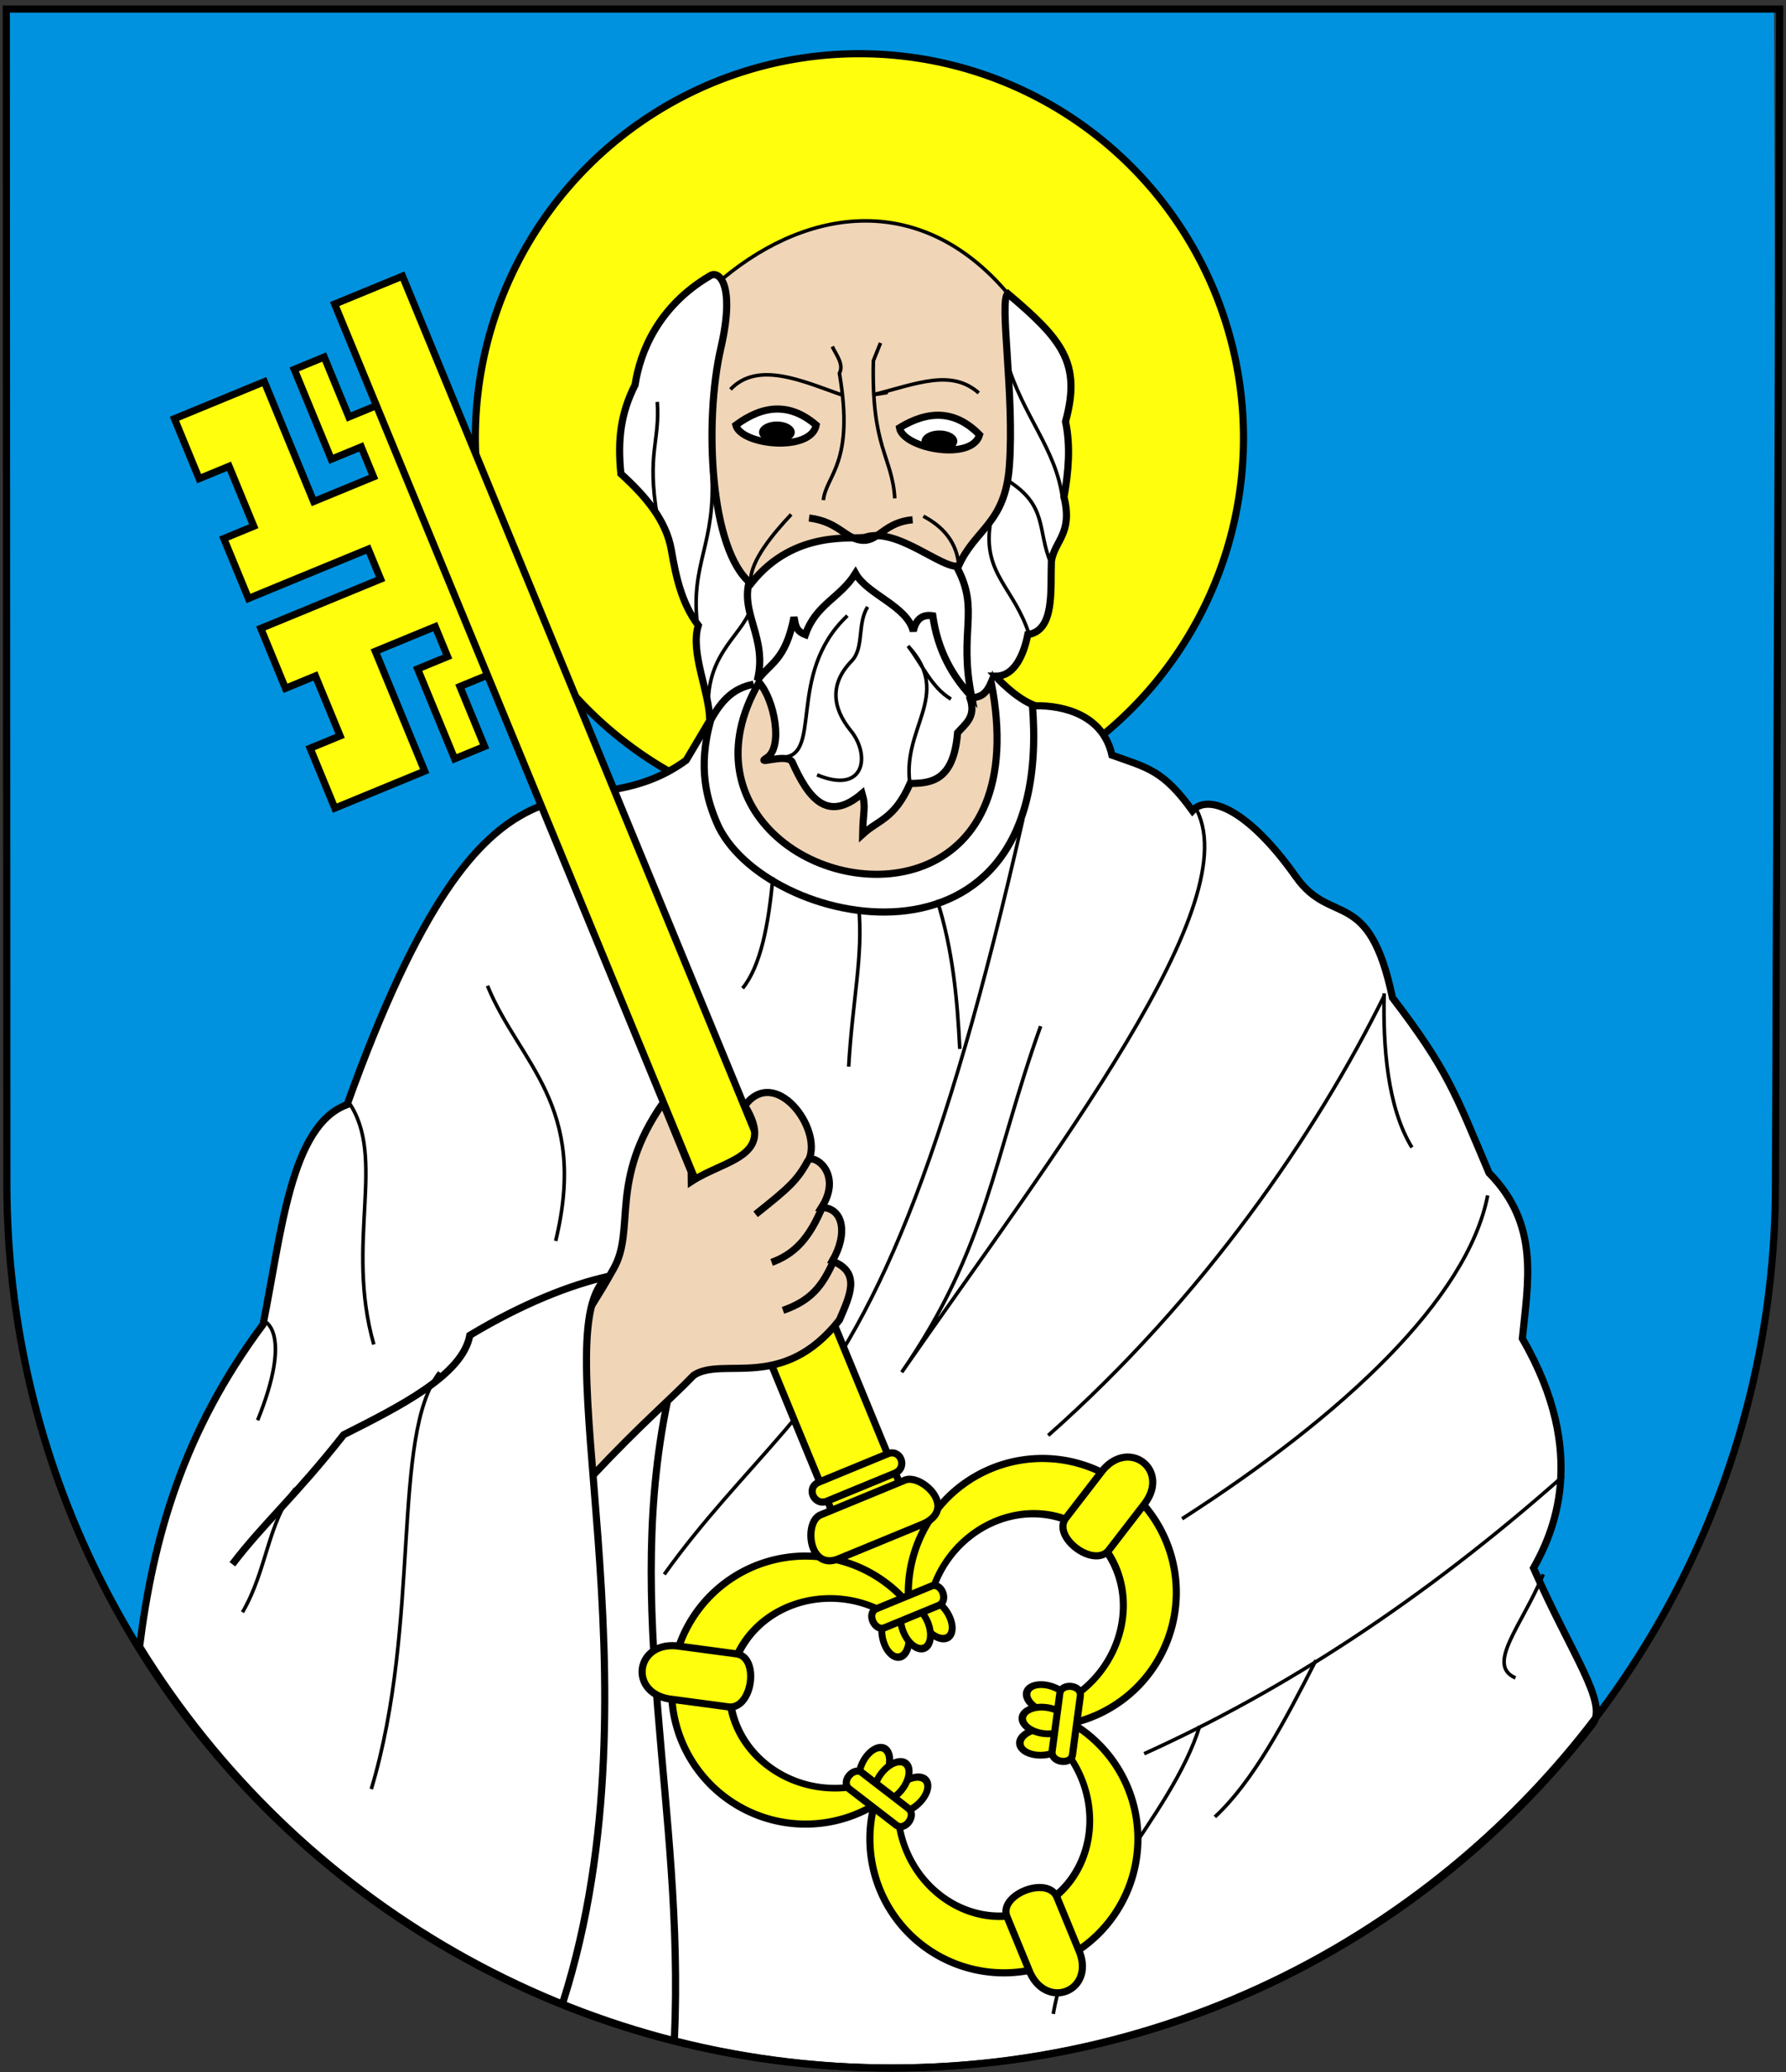<?xml version="1.0" encoding="UTF-8" standalone="no"?>
<!-- Created with Inkscape (http://www.inkscape.org/) -->
<svg
   xmlns:dc="http://purl.org/dc/elements/1.1/"
   xmlns:cc="http://web.resource.org/cc/"
   xmlns:rdf="http://www.w3.org/1999/02/22-rdf-syntax-ns#"
   xmlns:svg="http://www.w3.org/2000/svg"
   xmlns="http://www.w3.org/2000/svg"
   xmlns:sodipodi="http://inkscape.sourceforge.net/DTD/sodipodi-0.dtd"
   xmlns:inkscape="http://www.inkscape.org/namespaces/inkscape"
   id="svg2"
   sodipodi:version="0.32"
   inkscape:version="0.43"
   width="500"
   height="580"
   version="1.0"
   sodipodi:docbase="D:\olek\Pulpit\svg"
   sodipodi:docname="POL_Ciechanów_COA.svg"
   inkscape:export-filename="D:\olek\Pulpit\svg\POL_Chodzież_COA.png"
   inkscape:export-xdpi="87.080002"
   inkscape:export-ydpi="87.080002">
  <rect width="100%" height="100%" fill="#333333" stroke="none"/>
  <defs
     id="defs5" />
  <sodipodi:namedview
     inkscape:window-height="708"
     inkscape:window-width="1024"
     inkscape:pageshadow="2"
     inkscape:pageopacity="0.0"
     borderopacity="1.0"
     bordercolor="#666666"
     pagecolor="#ffffff"
     id="base"
     borderlayer="top"
     inkscape:zoom="0.5"
     inkscape:cx="329.90552"
     inkscape:cy="165.69187"
     inkscape:window-x="-4"
     inkscape:window-y="-4"
     inkscape:current-layer="layer5"
     showguides="true"
     inkscape:guide-bbox="true"
     showgrid="false"
     inkscape:grid-bbox="false"
     inkscape:grid-points="false"
     gridtolerance="5px"
     gridspacingx="5px"
     gridspacingy="5px" />
  <g
     inkscape:groupmode="layer"
     id="layer1"
     inkscape:label="s"
     style="display:inline" />
  <g
     inkscape:groupmode="layer"
     id="layer5"
     inkscape:label="g"
     style="display:inline">
    <path
       style="color:#000000;fill:#0092de;fill-opacity:1;fill-rule:evenodd;stroke:none;stroke-width:2;stroke-linecap:butt;stroke-linejoin:miter;marker:none;marker-start:none;marker-mid:none;marker-end:none;stroke-miterlimit:4;stroke-dasharray:none;stroke-dashoffset:0;stroke-opacity:1;visibility:visible;display:inline;overflow:visible"
       d="M 497.493,331.316 C 497.493,467.95 386.564,578.879 249.93,578.879 C 113.295,578.879 2.483,467.95 2.366,331.316 L 2.086,1.823 L 496.682,2.53 L 497.493,331.316 z "
       id="path10311"
       sodipodi:nodetypes="cssccc" />
  </g>
  <g
     inkscape:groupmode="layer"
     id="layer4"
     inkscape:label="f"
     style="display:inline">
    <path
       sodipodi:type="arc"
       style="opacity:1;color:#000000;fill:#ffff0d;fill-opacity:1;fill-rule:evenodd;stroke:#000000;stroke-width:1.954;stroke-linecap:butt;stroke-linejoin:miter;marker:none;marker-start:none;marker-mid:none;marker-end:none;stroke-miterlimit:4;stroke-dasharray:none;stroke-dashoffset:0;stroke-opacity:1;visibility:visible;display:inline;overflow:visible"
       id="path6040"
       sodipodi:cx="243"
       sodipodi:cy="128"
       sodipodi:rx="105"
       sodipodi:ry="105"
       d="M 348 128 A 105 105 0 1 1  138,128 A 105 105 0 1 1  348 128 z"
       transform="matrix(1.024,0,0,1.024,-8.231,-8.519)" />
    <g
       id="g7112"
       transform="translate(-6.39e-2,-7.5)" />
    <path
       style="fill:#f0d5b7;fill-opacity:1;fill-rule:evenodd;stroke:#000000;stroke-width:1px;stroke-linecap:butt;stroke-linejoin:miter;stroke-opacity:1"
       d="M 200,80 C 224.597,58.082 257.228,52.832 282,82 L 292,122 L 272,168.5 L 203,169.5 L 187,130.5 L 200,80 z "
       id="path2273"
       sodipodi:nodetypes="ccccccc" />
    <path
       style="color:#000000;fill:#ffffff;fill-opacity:1;fill-rule:evenodd;stroke:#000000;stroke-width:2;stroke-linecap:butt;stroke-linejoin:miter;marker:none;marker-start:none;marker-mid:none;marker-end:none;stroke-miterlimit:4;stroke-dasharray:none;stroke-dashoffset:0;stroke-opacity:1;visibility:visible;display:inline;overflow:visible"
       d="M 278.682,189.28 C 278.682,189.28 284.382,195.683 289.88,197.552 C 297.861,197.435 308.849,200.21 311.293,211.381 C 321.401,214.977 325.63,215.613 333.834,226.952 C 338.186,222.052 349.486,226.564 362.817,245.447 C 372.752,259.52 383.234,247.836 389.827,279.282 C 405.412,299.667 407.451,306.156 416.852,328.317 C 431.121,342.808 427.753,358.727 426.189,374.689 C 445.171,407.434 434.493,429.684 429.321,438.933 C 439.927,463.05 450.326,476.814 445.822,482.634 C 400.526,541.166 329.598,578.879 249.93,578.879 C 160.811,578.879 82.676,531.687 39.079,460.951 C 42.818,430.886 51.158,400.822 73.637,370.757 C 78.795,345.324 81.282,314.994 97.163,309.218 C 137.816,195.979 161.546,235.045 192.086,212.823 L 198.697,201.698 C 198.639,193.612 193.157,182.79 195.492,175.068 C 190.792,168.803 189.238,161.444 187.94,153.93 C 186.528,145.761 180.833,138.964 173.825,132.623 C 172.853,123.148 173.77,115.651 177.796,107.724 C 179.206,98.39 184.386,85.691 198.697,77.247 C 201.183,75.478 205.975,79.391 201.794,97.49 C 197.067,117.957 198.746,154.21 210.251,163.355 C 222.561,147.77 239.606,151.245 242.299,150.369 C 251.052,147.518 263.706,159.312 268.326,158.469 C 273.038,147.922 281.356,146.681 282.569,130.573 C 284.071,110.64 279.647,83.974 282.136,82.197 C 297.365,95.081 302.784,101.6 298.297,118.02 C 299.762,124.924 299.119,132.036 297.878,139.13 C 300.358,149.408 295.334,151.188 294.342,157.061 C 294.041,165.061 295.386,176.524 287.742,177.631 C 286.675,182.889 284.179,189.365 278.682,189.28 z "
       id="path1398"
       sodipodi:nodetypes="ccccscccccsccccccscccscccscccccc" />
    <path
       style="fill:#ffffff;fill-opacity:1;fill-rule:evenodd;stroke:#000000;stroke-width:2;stroke-linecap:butt;stroke-linejoin:miter;stroke-miterlimit:4;stroke-dasharray:none;stroke-opacity:1"
       d="M 206,119 C 213.5,113.454 221,112.56 228.5,119 C 227,126.656 207.5,124.662 206,119 z "
       id="path2275"
       sodipodi:nodetypes="ccc" />
    <path
       style="fill:#ffffff;fill-opacity:1;fill-rule:evenodd;stroke:#000000;stroke-width:2;stroke-linecap:butt;stroke-linejoin:miter;stroke-miterlimit:4;stroke-dasharray:none;stroke-opacity:1;display:inline"
       d="M 251.816,119.756 C 259.773,114.888 267.322,114.653 274.23,121.725 C 272.065,129.221 252.815,125.527 251.816,119.756 z "
       id="path2277"
       sodipodi:nodetypes="ccc" />
    <path
       style="fill:none;fill-opacity:0.75;fill-rule:evenodd;stroke:#000000;stroke-width:2;stroke-linecap:butt;stroke-linejoin:miter;stroke-miterlimit:4;stroke-dasharray:none;stroke-opacity:1"
       d="M 226.5,145 C 235.162,146.063 236.824,151.333 241.986,151.252 C 245.991,151.19 247.995,146.113 255.5,145.5"
       id="path3152"
       sodipodi:nodetypes="csc" />
    <path
       style="fill:none;fill-opacity:0.75;fill-rule:evenodd;stroke:#000000;stroke-width:1px;stroke-linecap:butt;stroke-linejoin:miter;stroke-opacity:1"
       d="M 230.5,140 C 231.317,132.863 239.318,129.733 235,104.5 C 236.285,102 234.207,99.5 233,97"
       id="path3154"
       sodipodi:nodetypes="ccc" />
    <path
       style="fill:none;fill-opacity:0.75;fill-rule:evenodd;stroke:#000000;stroke-width:1px;stroke-linecap:butt;stroke-linejoin:miter;stroke-opacity:1"
       d="M 250.5,139.5 C 249.754,127.6 243.914,125.566 244.5,101 L 246.5,96"
       id="path3156"
       sodipodi:nodetypes="cc" />
    <path
       style="fill:none;fill-opacity:0.75;fill-rule:evenodd;stroke:#000000;stroke-width:1px;stroke-linecap:butt;stroke-linejoin:miter;stroke-opacity:1"
       d="M 204.5,109 C 212.174,100.857 224.993,106.81 235.5,110.5"
       id="path3158"
       sodipodi:nodetypes="cc" />
    <path
       style="fill:none;fill-opacity:0.75;fill-rule:evenodd;stroke:#000000;stroke-width:1px;stroke-linecap:butt;stroke-linejoin:miter;stroke-opacity:1"
       d="M 244.5,110.5 C 247.667,110 250.833,109.5 244.5,110.5 z "
       id="path3160" />
    <path
       style="fill:none;fill-opacity:0.75;fill-rule:evenodd;stroke:#000000;stroke-width:1px;stroke-linecap:butt;stroke-linejoin:miter;stroke-opacity:1"
       d="M 274,110 C 266.353,103.207 256.75,107.364 244.5,110.5"
       id="path3162"
       sodipodi:nodetypes="cc" />
    <path
       style="fill:none;fill-opacity:0.75;fill-rule:evenodd;stroke:#000000;stroke-width:1px;stroke-linecap:butt;stroke-linejoin:miter;stroke-opacity:1"
       d="M 221.5,144 C 216.324,149.5 210.03,157.121 210.172,162.621"
       id="path3164"
       sodipodi:nodetypes="cc" />
    <path
       style="fill:none;fill-opacity:0.75;fill-rule:evenodd;stroke:#000000;stroke-width:1px;stroke-linecap:butt;stroke-linejoin:miter;stroke-opacity:1"
       d="M 258.5,144.5 C 265.339,148.098 268.324,153.237 268.5,159.5"
       id="path3166"
       sodipodi:nodetypes="cc" />
    <path
       style="opacity:1;color:#000000;fill:#f0d5b7;fill-opacity:1;fill-rule:evenodd;stroke:#000000;stroke-width:2;stroke-linecap:butt;stroke-linejoin:miter;marker:none;marker-start:none;marker-mid:none;marker-end:none;stroke-miterlimit:4;stroke-dasharray:none;stroke-dashoffset:0;stroke-opacity:1;visibility:visible;display:inline;overflow:visible"
       d="M 212.5,191 C 201.996,209.192 206.731,224.551 217.425,234.204 C 239.667,254.278 288.685,248.666 277.5,191 C 275.546,195.55 273.593,194.804 271.639,195.662 C 273.256,200.68 270.274,202.631 268.079,205.106 C 267.003,218.221 261.115,219.304 254.795,219.308 C 250.363,229.354 245.931,229.438 241.499,233.523 C 241.593,227.094 242.498,226.044 241.348,222.104 C 231.571,230.493 226.245,223.306 221.742,213.239 C 220.208,210.731 211.169,214.308 214.639,212.149 C 219.338,209.226 216.842,195.916 212.5,191 z "
       id="path3168"
       sodipodi:nodetypes="cscccccccsc" />
    <path
       sodipodi:type="arc"
       style="opacity:1;color:#000000;fill:#000000;fill-opacity:1;fill-rule:evenodd;stroke:none;stroke-width:2;stroke-linecap:butt;stroke-linejoin:miter;marker:none;marker-start:none;marker-mid:none;marker-end:none;stroke-miterlimit:4;stroke-dasharray:none;stroke-dashoffset:0;stroke-opacity:1;visibility:visible;display:inline;overflow:visible"
       id="path3170"
       sodipodi:cx="217.5"
       sodipodi:cy="121"
       sodipodi:rx="5"
       sodipodi:ry="3"
       d="M 222.5 121 A 5 3 0 1 1  212.5,121 A 5 3 0 1 1  222.5 121 z" />
    <path
       sodipodi:type="arc"
       style="opacity:1;color:#000000;fill:#000000;fill-opacity:1;fill-rule:evenodd;stroke:none;stroke-width:2;stroke-linecap:butt;stroke-linejoin:miter;marker:none;marker-start:none;marker-mid:none;marker-end:none;stroke-miterlimit:4;stroke-dasharray:none;stroke-dashoffset:0;stroke-opacity:1;visibility:visible;display:inline;overflow:visible"
       id="path3172"
       sodipodi:cx="217.5"
       sodipodi:cy="121"
       sodipodi:rx="5"
       sodipodi:ry="3"
       d="M 222.5 121 A 5 3 0 1 1  212.5,121 A 5 3 0 1 1  222.5 121 z"
       transform="translate(45.5,2.5)" />
    <path
       style="fill:none;fill-opacity:0.75;fill-rule:evenodd;stroke:#000000;stroke-width:1px;stroke-linecap:butt;stroke-linejoin:miter;stroke-opacity:1"
       d="M 184,112.5 C 184.806,123.546 181.003,126.841 184,144.5"
       id="path3178"
       sodipodi:nodetypes="cc" />
    <path
       style="fill:none;fill-opacity:0.75;fill-rule:evenodd;stroke:#000000;stroke-width:1px;stroke-linecap:butt;stroke-linejoin:miter;stroke-opacity:1"
       d="M 209.5,163.5 C 209.333,163.5 209.167,163.5 209.5,163.5 z "
       id="path3182" />
    <path
       style="fill:none;fill-opacity:0.75;fill-rule:evenodd;stroke:#000000;stroke-width:1px;stroke-linecap:butt;stroke-linejoin:miter;stroke-opacity:1"
       d="M 210,162 C 209.833,162 209.667,162 210,162 z "
       id="path3184" />
    <path
       style="fill:none;fill-opacity:0.75;fill-rule:evenodd;stroke:#000000;stroke-width:2;stroke-linecap:butt;stroke-linejoin:miter;stroke-miterlimit:4;stroke-dasharray:none;stroke-opacity:1"
       d="M 210,162 C 206.821,171.5 215.049,178.5 212,190.5 C 215.583,185.549 219.892,184.953 222.274,172.792 C 222.736,174.565 222.491,176.514 225.469,177.658 C 228.454,169.063 235.21,167.42 239.5,160.5 C 242.725,166.411 253.95,169.606 255.675,176.682 C 256.434,173.125 258.376,171.933 261.134,172.373 C 262.544,182.127 266.6,189.236 272,195 C 268.324,176.5 274.328,171 268,159"
       id="path3186"
       sodipodi:nodetypes="ccccccccc" />
    <path
       style="fill:none;fill-opacity:0.75;fill-rule:evenodd;stroke:#000000;stroke-width:1px;stroke-linecap:butt;stroke-linejoin:miter;stroke-opacity:1"
       d="M 237.234,172.353 C 219.629,188.866 231,212.887 218.142,211.951"
       id="path3188"
       sodipodi:nodetypes="cc" />
    <path
       style="fill:none;fill-opacity:0.75;fill-rule:evenodd;stroke:#000000;stroke-width:1px;stroke-linecap:butt;stroke-linejoin:miter;stroke-opacity:1"
       d="M 254.912,220.436 C 251.823,203.894 267.093,194.733 254.205,180.838 C 258.134,185.866 260.621,192.335 266.226,195.687"
       id="path3190"
       sodipodi:nodetypes="ccc" />
    <path
       style="fill:none;fill-opacity:0.75;fill-rule:evenodd;stroke:#000000;stroke-width:1px;stroke-linecap:butt;stroke-linejoin:miter;stroke-opacity:1"
       d="M 228.749,216.901 C 242.148,222.495 243.745,211.371 238.183,204.54 C 232.975,198.144 232.225,191.412 238.398,185.049 C 242.007,181.328 239.904,174.659 242.891,169.878"
       id="path3192"
       sodipodi:nodetypes="cssc" />
    <path
       style="fill:none;fill-opacity:0.75;fill-rule:evenodd;stroke:#000000;stroke-width:1px;stroke-linecap:butt;stroke-linejoin:miter;stroke-opacity:1"
       d="M 210.054,170.603 C 207.668,178.264 195.999,183.84 198.697,202.051"
       id="path3194"
       sodipodi:nodetypes="cc" />
    <path
       style="fill:none;fill-opacity:0.75;fill-rule:evenodd;stroke:#000000;stroke-width:1px;stroke-linecap:butt;stroke-linejoin:miter;stroke-opacity:1"
       d="M 277.186,146.897 C 275.228,160.818 283.891,164.429 288.146,177.656"
       id="path3196"
       sodipodi:nodetypes="cc" />
    <path
       style="fill:none;fill-opacity:0.75;fill-rule:evenodd;stroke:#000000;stroke-width:1px;stroke-linecap:butt;stroke-linejoin:miter;stroke-opacity:1"
       d="M 282.136,134.523 C 293.423,141.597 290.313,148.438 294.156,157.504"
       id="path3198"
       sodipodi:nodetypes="cc" />
    <path
       style="fill:none;fill-opacity:0.75;fill-rule:evenodd;stroke:#000000;stroke-width:1px;stroke-linecap:butt;stroke-linejoin:miter;stroke-opacity:1"
       d="M 297.5,139.75 C 295.696,125.486 286.26,116.468 281.75,100.75"
       id="path3200"
       sodipodi:nodetypes="cc" />
    <path
       style="fill:none;fill-opacity:0.75;fill-rule:evenodd;stroke:#000000;stroke-width:1px;stroke-linecap:butt;stroke-linejoin:miter;stroke-opacity:1"
       d="M 195.25,175 C 193.169,157.388 200.564,152.521 199.25,131.75"
       id="path3202"
       sodipodi:nodetypes="cc" />
    <path
       style="opacity:1;color:#000000;fill:none;fill-opacity:0.75;fill-rule:evenodd;stroke:#000000;stroke-width:2;stroke-linecap:butt;stroke-linejoin:miter;marker:none;marker-start:none;marker-mid:none;marker-end:none;stroke-miterlimit:4;stroke-dasharray:none;stroke-dashoffset:0;stroke-opacity:1;visibility:visible;display:inline;overflow:visible"
       d="M 211,191.5 C 207,192.381 203,194.126 199,201.5 C 195.175,215.037 198.028,224.005 200.616,230.177 C 213.126,260.013 295.766,277.853 289,197"
       id="path3204"
       sodipodi:nodetypes="ccsc" />
    <path
       style="fill:none;fill-opacity:0.75;fill-rule:evenodd;stroke:#000000;stroke-width:1px;stroke-linecap:butt;stroke-linejoin:miter;stroke-opacity:1"
       d="M 72.125,397.566 C 81.866,373.445 74.32,370.026 74.246,369.989"
       id="path3206"
       sodipodi:nodetypes="cc" />
    <path
       style="fill:none;fill-opacity:0.75;fill-rule:evenodd;stroke:#000000;stroke-width:1px;stroke-linecap:butt;stroke-linejoin:miter;stroke-opacity:1"
       d="M 104.652,376.353 C 96.509,347.823 108.397,324.049 97.581,308.471"
       id="path3208"
       sodipodi:nodetypes="cc" />
    <path
       style="fill:none;fill-opacity:0.75;fill-rule:evenodd;stroke:#000000;stroke-width:1px;stroke-linecap:butt;stroke-linejoin:miter;stroke-opacity:1"
       d="M 155.563,347.362 C 164.817,309.24 145.38,297.713 136.472,275.944"
       id="path3210"
       sodipodi:nodetypes="cc" />
    <path
       style="fill:none;fill-opacity:0.75;fill-rule:evenodd;stroke:#000000;stroke-width:1px;stroke-linecap:butt;stroke-linejoin:miter;stroke-opacity:1"
       d="M 207.889,276.651 C 212.854,270.552 215.167,259.15 216.375,245.538"
       id="path3212"
       sodipodi:nodetypes="cc" />
    <path
       style="fill:none;fill-opacity:0.75;fill-rule:evenodd;stroke:#000000;stroke-width:1px;stroke-linecap:butt;stroke-linejoin:miter;stroke-opacity:1"
       d="M 237.588,298.572 C 238.668,279.765 241.676,267.772 240.416,254.024"
       id="path3214"
       sodipodi:nodetypes="cc" />
    <path
       style="fill:none;fill-opacity:0.75;fill-rule:evenodd;stroke:#000000;stroke-width:1px;stroke-linecap:butt;stroke-linejoin:miter;stroke-opacity:1"
       d="M 262.337,251.902 C 266.754,265.809 268.011,279.715 268.701,293.622"
       id="path3216"
       sodipodi:nodetypes="cc" />
    <path
       style="fill:none;fill-opacity:0.75;fill-rule:evenodd;stroke:#000000;stroke-width:1px;stroke-linecap:butt;stroke-linejoin:miter;stroke-opacity:1"
       d="M 286.378,229.275 C 264.229,326.678 245.119,370.856 219.464,400.721 C 208.264,413.76 196.894,425.418 185.969,440.7"
       id="path3218"
       sodipodi:nodetypes="csc" />
    <path
       style="fill:none;fill-opacity:0.75;fill-rule:evenodd;stroke:#000000;stroke-width:1px;stroke-linecap:butt;stroke-linejoin:miter;stroke-opacity:1"
       d="M 291.328,287.258 C 278.11,324.103 276.451,349.358 252.437,384.131 C 294.994,322.866 350.292,251.912 334.462,225.739"
       id="path3220"
       sodipodi:nodetypes="ccc" />
    <path
       style="fill:none;fill-opacity:0.75;fill-rule:evenodd;stroke:#000000;stroke-width:1px;stroke-linecap:butt;stroke-linejoin:miter;stroke-opacity:1"
       d="M 293.449,401.809 C 336.878,363.39 368.543,317.192 387.495,278.773"
       id="path3222"
       sodipodi:nodetypes="cc" />
    <path
       style="fill:none;fill-opacity:0.75;fill-rule:evenodd;stroke:#000000;stroke-width:1px;stroke-linecap:butt;stroke-linejoin:miter;stroke-opacity:1"
       d="M 330.926,425.144 C 376.067,396.152 410.794,363.625 416.486,334.634"
       id="path3224"
       sodipodi:nodetypes="cc" />
    <path
       style="fill:none;fill-opacity:0.75;fill-rule:evenodd;stroke:#000000;stroke-width:1px;stroke-linecap:butt;stroke-linejoin:miter;stroke-opacity:1"
       d="M 320.319,490.905 C 359.446,473.216 398.573,447.779 437.699,413.123"
       id="path3226"
       sodipodi:nodetypes="cc" />
    <path
       style="fill:none;fill-opacity:0.75;fill-rule:evenodd;stroke:#000000;stroke-width:1px;stroke-linecap:butt;stroke-linejoin:miter;stroke-opacity:1"
       d="M 294.864,563.737 C 300.138,532.669 327.885,508.947 335.876,483.126"
       id="path3228"
       sodipodi:nodetypes="cc" />
    <path
       style="fill:none;fill-opacity:0.75;fill-rule:evenodd;stroke:#000000;stroke-width:1px;stroke-linecap:butt;stroke-linejoin:miter;stroke-opacity:1"
       d="M 340.118,508.582 C 350.745,498.762 359.626,481.963 368.403,464.742"
       id="path3230"
       sodipodi:nodetypes="cc" />
    <path
       style="fill:none;fill-opacity:0.75;fill-rule:evenodd;stroke:#000000;stroke-width:1px;stroke-linecap:butt;stroke-linejoin:miter;stroke-opacity:1"
       d="M 424.264,469.691 C 415.89,466.014 425.996,455.193 432.042,440.7"
       id="path3232"
       sodipodi:nodetypes="cc" />
    <path
       style="fill:none;fill-opacity:0.75;fill-rule:evenodd;stroke:#000000;stroke-width:1px;stroke-linecap:butt;stroke-linejoin:miter;stroke-opacity:1"
       d="M 395.273,321.199 C 388.389,309.909 387.16,292.964 387.495,278.065"
       id="path3234"
       sodipodi:nodetypes="cc" />
    <path
       style="fill:none;fill-opacity:0.75;fill-rule:evenodd;stroke:#000000;stroke-width:2;stroke-linecap:butt;stroke-linejoin:miter;stroke-opacity:1;stroke-miterlimit:4;stroke-dasharray:none"
       d="M 188.798,570.808 C 191.724,506.225 173.984,450.128 187.383,389.788"
       id="path6038"
       sodipodi:nodetypes="cc" />
    <g
       id="g5986"
       transform="matrix(0.925,-0.381,0.381,0.925,-465.852,238.007)">
      <path
         sodipodi:nodetypes="cccccccccccccccccccccccccccccccccccc"
         id="path3247"
         d="M 521.703,84.296 L 548.897,84.296 L 548.897,120.555 L 567.026,120.555 L 567.026,111.49 L 557.961,111.49 L 557.961,84.296 L 567.026,84.296 L 567.026,102.425 L 576.091,102.425 L 585.155,111.49 L 585.155,174.943 L 576.091,184.007 L 567.026,184.007 L 567.026,202.136 L 557.961,202.136 L 557.961,174.943 L 567.026,174.943 L 567.026,165.878 L 548.897,165.878 L 548.897,202.136 L 539.832,202.136 L 521.703,202.136 L 521.703,184.007 L 530.768,184.007 L 530.768,165.878 L 521.703,165.878 L 521.703,147.749 L 557.961,147.749 L 557.961,138.684 L 521.703,138.684 L 521.703,120.555 L 530.768,120.555 L 530.768,102.425 L 521.703,102.425 L 521.703,84.296 z "
         style="fill:#ffff0d;fill-opacity:1;fill-rule:evenodd;stroke:#000000;stroke-width:2;stroke-linecap:butt;stroke-linejoin:miter;stroke-miterlimit:4;stroke-dasharray:none;stroke-opacity:1" />
      <path
         sodipodi:nodetypes="ccccccc"
         id="rect3236"
         d="M 575.369,71.702 L 595.901,71.702 L 595.901,443.5 C 601.544,452.848 597.863,462.197 595.901,471.545 L 575.369,471.545 C 572.753,462.197 567.845,452.848 575.369,443.5 L 575.369,71.702 z "
         style="color:#000000;fill:#ffff0d;fill-opacity:1;fill-rule:evenodd;stroke:#000000;stroke-width:2;stroke-linecap:butt;stroke-linejoin:miter;marker:none;marker-start:none;marker-mid:none;marker-end:none;stroke-miterlimit:4;stroke-dashoffset:0;stroke-opacity:1;visibility:visible;display:inline;overflow:visible" />
      <g
         transform="translate(-1.5,-108)"
         id="g5949">
        <g
           id="g5014"
           transform="translate(15.556,9.899)">
          <path
             transform="matrix(-0.5,0.866,-0.866,-0.5,1305.675,379.548)"
             d="M 595 567.5 A 37.5 37.5 0 1 1  520,567.5 A 37.5 37.5 0 1 1  595 567.5 z"
             sodipodi:ry="37.5"
             sodipodi:rx="37.5"
             sodipodi:cy="567.5"
             sodipodi:cx="557.5"
             id="path5002"
             style="opacity:1;color:#000000;fill:#ffff0d;fill-opacity:1;fill-rule:evenodd;stroke:#000000;stroke-width:2;stroke-linecap:butt;stroke-linejoin:miter;marker:none;marker-start:none;marker-mid:none;marker-end:none;stroke-miterlimit:4;stroke-dasharray:none;stroke-dashoffset:0;stroke-opacity:1;visibility:visible;display:inline;overflow:visible"
             sodipodi:type="arc" />
          <path
             transform="matrix(-0.5,0.866,-0.999,-0.577,1384.037,416.13)"
             d="M 591.5 560 A 26.5 25 0 1 1  538.5,560 A 26.5 25 0 1 1  591.5 560 z"
             sodipodi:ry="25"
             sodipodi:rx="26.5"
             sodipodi:cy="560"
             sodipodi:cx="565"
             id="path5004"
             style="opacity:1;color:#000000;fill:#ffffff;fill-opacity:1;fill-rule:evenodd;stroke:#000000;stroke-width:1.862;stroke-linecap:butt;stroke-linejoin:miter;marker:none;marker-start:none;marker-mid:none;marker-end:none;stroke-miterlimit:4;stroke-dasharray:none;stroke-dashoffset:0;stroke-opacity:1;visibility:visible;display:inline;overflow:visible"
             sodipodi:type="arc" />
          <path
             sodipodi:nodetypes="ccccc"
             id="path5006"
             d="M 521.453,561.862 C 527.082,565.112 519.832,577.669 513.953,574.852 L 499.23,566.352 C 489.516,560.323 496.549,548.133 506.73,553.362 L 521.453,561.862 z "
             style="color:#000000;fill:#ffff0d;fill-opacity:1;fill-rule:evenodd;stroke:#000000;stroke-width:2;stroke-linecap:butt;stroke-linejoin:miter;marker:none;marker-start:none;marker-mid:none;marker-end:none;stroke-miterlimit:4;stroke-dashoffset:0;stroke-opacity:1;visibility:visible;display:inline;overflow:visible" />
        </g>
        <g
           id="g5019"
           transform="translate(-4.95,-4.243)">
          <path
             transform="translate(33.941,84.853)"
             d="M 595 567.5 A 37.5 37.5 0 1 1  520,567.5 A 37.5 37.5 0 1 1  595 567.5 z"
             sodipodi:ry="37.5"
             sodipodi:rx="37.5"
             sodipodi:cy="567.5"
             sodipodi:cx="557.5"
             id="path4122"
             style="opacity:1;color:#000000;fill:#ffff0d;fill-opacity:1;fill-rule:evenodd;stroke:#000000;stroke-width:2;stroke-linecap:butt;stroke-linejoin:miter;marker:none;marker-start:none;marker-mid:none;marker-end:none;stroke-miterlimit:4;stroke-dasharray:none;stroke-dashoffset:0;stroke-opacity:1;visibility:visible;display:inline;overflow:visible"
             sodipodi:type="arc" />
          <path
             transform="matrix(1,0,0,1.154,26.441,-1.301)"
             d="M 591.5 560 A 26.5 25 0 1 1  538.5,560 A 26.5 25 0 1 1  591.5 560 z"
             sodipodi:ry="25"
             sodipodi:rx="26.5"
             sodipodi:cy="560"
             sodipodi:cx="565"
             id="path4124"
             style="opacity:1;color:#000000;fill:#ffffff;fill-opacity:1;fill-rule:evenodd;stroke:#000000;stroke-width:1.862;stroke-linecap:butt;stroke-linejoin:miter;marker:none;marker-start:none;marker-mid:none;marker-end:none;stroke-miterlimit:4;stroke-dasharray:none;stroke-dashoffset:0;stroke-opacity:1;visibility:visible;display:inline;overflow:visible"
             sodipodi:type="arc" />
          <path
             sodipodi:nodetypes="ccccc"
             id="rect4126"
             d="M 583.941,672.853 C 583.941,666.353 598.441,666.353 598.941,672.853 L 598.941,689.853 C 598.576,701.28 584.504,701.285 583.941,689.853 L 583.941,672.853 z "
             style="color:#000000;fill:#ffff0d;fill-opacity:1;fill-rule:evenodd;stroke:#000000;stroke-width:2;stroke-linecap:butt;stroke-linejoin:miter;marker:none;marker-start:none;marker-mid:none;marker-end:none;stroke-miterlimit:4;stroke-dashoffset:0;stroke-opacity:1;visibility:visible;display:inline;overflow:visible" />
        </g>
        <g
           id="g5024"
           transform="translate(-33.234,5.657)">
          <path
             transform="matrix(0.5,0.866,0.866,-0.5,-114.29,383.769)"
             d="M 595 567.5 A 37.5 37.5 0 1 1  520,567.5 A 37.5 37.5 0 1 1  595 567.5 z"
             sodipodi:ry="37.5"
             sodipodi:rx="37.5"
             sodipodi:cy="567.5"
             sodipodi:cx="557.5"
             id="path5008"
             style="opacity:1;color:#000000;fill:#ffff0d;fill-opacity:1;fill-rule:evenodd;stroke:#000000;stroke-width:2;stroke-linecap:butt;stroke-linejoin:miter;marker:none;marker-start:none;marker-mid:none;marker-end:none;stroke-miterlimit:4;stroke-dasharray:none;stroke-dashoffset:0;stroke-opacity:1;visibility:visible;display:inline;overflow:visible"
             sodipodi:type="arc" />
          <path
             transform="matrix(0.5,0.866,0.999,-0.577,-192.651,420.351)"
             d="M 591.5 560 A 26.5 25 0 1 1  538.5,560 A 26.5 25 0 1 1  591.5 560 z"
             sodipodi:ry="25"
             sodipodi:rx="26.5"
             sodipodi:cy="560"
             sodipodi:cx="565"
             id="path5010"
             style="opacity:1;color:#000000;fill:#ffffff;fill-opacity:1;fill-rule:evenodd;stroke:#000000;stroke-width:1.862;stroke-linecap:butt;stroke-linejoin:miter;marker:none;marker-start:none;marker-mid:none;marker-end:none;stroke-miterlimit:4;stroke-dasharray:none;stroke-dashoffset:0;stroke-opacity:1;visibility:visible;display:inline;overflow:visible"
             sodipodi:type="arc" />
          <path
             sodipodi:nodetypes="ccccc"
             id="path5012"
             d="M 669.932,566.083 C 664.303,569.333 671.553,581.891 677.432,579.074 L 692.155,570.574 C 701.869,564.544 694.836,552.355 684.655,557.583 L 669.932,566.083 z "
             style="color:#000000;fill:#ffff0d;fill-opacity:1;fill-rule:evenodd;stroke:#000000;stroke-width:2;stroke-linecap:butt;stroke-linejoin:miter;marker:none;marker-start:none;marker-mid:none;marker-end:none;stroke-miterlimit:4;stroke-dashoffset:0;stroke-opacity:1;visibility:visible;display:inline;overflow:visible" />
        </g>
        <path
           sodipodi:type="arc"
           style="opacity:1;color:#000000;fill:#ffffff;fill-opacity:1;fill-rule:evenodd;stroke:none;stroke-width:2;stroke-linecap:butt;stroke-linejoin:miter;marker:none;marker-start:none;marker-mid:none;marker-end:none;stroke-miterlimit:4;stroke-dasharray:none;stroke-dashoffset:0;stroke-opacity:1;visibility:visible;display:inline;overflow:visible"
           id="path5074"
           sodipodi:cx="585.83795"
           sodipodi:cy="607.57715"
           sodipodi:rx="31.466251"
           sodipodi:ry="31.466251"
           d="M 617.304 607.577 A 31.466 31.466 0 1 1  554.372,607.577 A 31.466 31.466 0 1 1  617.304 607.577 z" />
        <g
           id="g5043"
           style="fill:#ffff0d;fill-opacity:1"
           transform="matrix(-0.855,0,0,-0.855,961.004,1133.944)">
          <g
             transform="matrix(0.899,0,0,1,44.717,0)"
             id="g5038"
             style="fill:#ffff0d;fill-opacity:1">
            <path
               sodipodi:type="arc"
               style="opacity:1;color:#000000;fill:#ffff0d;fill-opacity:1;fill-rule:evenodd;stroke:#000000;stroke-width:2.469;stroke-linecap:butt;stroke-linejoin:miter;marker:none;marker-start:none;marker-mid:none;marker-end:none;stroke-miterlimit:4;stroke-dasharray:none;stroke-dashoffset:0;stroke-opacity:1;visibility:visible;display:inline;overflow:visible"
               id="path5034"
               sodipodi:cx="412.42004"
               sodipodi:cy="633.03302"
               sodipodi:rx="4.7729707"
               sodipodi:ry="7.4246211"
               d="M 417.193 633.033 A 4.773 7.425 0 1 1  407.647,633.033 A 4.773 7.425 0 1 1  417.193 633.033 z"
               transform="matrix(0.966,0.259,-0.259,0.966,211.305,-74.846)" />
            <path
               sodipodi:type="arc"
               style="opacity:1;color:#000000;fill:#ffff0d;fill-opacity:1;fill-rule:evenodd;stroke:#000000;stroke-width:2.469;stroke-linecap:butt;stroke-linejoin:miter;marker:none;marker-start:none;marker-mid:none;marker-end:none;stroke-miterlimit:4;stroke-dasharray:none;stroke-dashoffset:0;stroke-opacity:1;visibility:visible;display:inline;overflow:visible"
               id="path5036"
               sodipodi:cx="412.42004"
               sodipodi:cy="633.03302"
               sodipodi:rx="4.7729707"
               sodipodi:ry="7.4246211"
               d="M 417.193 633.033 A 4.773 7.425 0 1 1  407.647,633.033 A 4.773 7.425 0 1 1  417.193 633.033 z"
               transform="matrix(-0.966,0.259,0.259,0.966,664.447,-74.919)" />
            <path
               sodipodi:type="arc"
               style="opacity:1;color:#000000;fill:#ffff0d;fill-opacity:1;fill-rule:evenodd;stroke:#000000;stroke-width:2.469;stroke-linecap:butt;stroke-linejoin:miter;marker:none;marker-start:none;marker-mid:none;marker-end:none;stroke-miterlimit:4;stroke-dasharray:none;stroke-dashoffset:0;stroke-opacity:1;visibility:visible;display:inline;overflow:visible"
               id="path5032"
               sodipodi:cx="412.42004"
               sodipodi:cy="633.03302"
               sodipodi:rx="4.7729707"
               sodipodi:ry="7.4246211"
               d="M 417.193 633.033 A 4.773 7.425 0 1 1  407.647,633.033 A 4.773 7.425 0 1 1  417.193 633.033 z"
               transform="translate(25.456,10.253)" />
          </g>
          <path
             sodipodi:nodetypes="ccccc"
             id="rect5029"
             d="M 428.729,646.973 L 447.821,646.973 C 451.317,646.973 451.671,653.743 447.821,653.743 L 428.729,653.743 C 424.845,654.025 424.889,646.973 428.729,646.973 z "
             style="color:#000000;fill:#ffff0d;fill-opacity:1;fill-rule:evenodd;stroke:#000000;stroke-width:2.34;stroke-linecap:butt;stroke-linejoin:miter;marker:none;marker-start:none;marker-mid:none;marker-end:none;stroke-miterlimit:4;stroke-dashoffset:0;stroke-opacity:1;visibility:visible;display:inline;overflow:visible" />
        </g>
        <g
           id="g5050"
           style="fill:#ffff0d;fill-opacity:1;display:inline"
           transform="matrix(0.427,-0.74,0.74,0.427,-53.518,671.571)">
          <g
             transform="matrix(0.899,0,0,1,44.717,0)"
             id="g5052"
             style="fill:#ffff0d;fill-opacity:1">
            <path
               sodipodi:type="arc"
               style="opacity:1;color:#000000;fill:#ffff0d;fill-opacity:1;fill-rule:evenodd;stroke:#000000;stroke-width:2.469;stroke-linecap:butt;stroke-linejoin:miter;marker:none;marker-start:none;marker-mid:none;marker-end:none;stroke-miterlimit:4;stroke-dasharray:none;stroke-dashoffset:0;stroke-opacity:1;visibility:visible;display:inline;overflow:visible"
               id="path5054"
               sodipodi:cx="412.42004"
               sodipodi:cy="633.03302"
               sodipodi:rx="4.7729707"
               sodipodi:ry="7.4246211"
               d="M 417.193 633.033 A 4.773 7.425 0 1 1  407.647,633.033 A 4.773 7.425 0 1 1  417.193 633.033 z"
               transform="matrix(0.966,0.259,-0.259,0.966,211.305,-74.846)" />
            <path
               sodipodi:type="arc"
               style="opacity:1;color:#000000;fill:#ffff0d;fill-opacity:1;fill-rule:evenodd;stroke:#000000;stroke-width:2.469;stroke-linecap:butt;stroke-linejoin:miter;marker:none;marker-start:none;marker-mid:none;marker-end:none;stroke-miterlimit:4;stroke-dasharray:none;stroke-dashoffset:0;stroke-opacity:1;visibility:visible;display:inline;overflow:visible"
               id="path5056"
               sodipodi:cx="412.42004"
               sodipodi:cy="633.03302"
               sodipodi:rx="4.7729707"
               sodipodi:ry="7.4246211"
               d="M 417.193 633.033 A 4.773 7.425 0 1 1  407.647,633.033 A 4.773 7.425 0 1 1  417.193 633.033 z"
               transform="matrix(-0.966,0.259,0.259,0.966,664.447,-74.919)" />
            <path
               sodipodi:type="arc"
               style="opacity:1;color:#000000;fill:#ffff0d;fill-opacity:1;fill-rule:evenodd;stroke:#000000;stroke-width:2.469;stroke-linecap:butt;stroke-linejoin:miter;marker:none;marker-start:none;marker-mid:none;marker-end:none;stroke-miterlimit:4;stroke-dasharray:none;stroke-dashoffset:0;stroke-opacity:1;visibility:visible;display:inline;overflow:visible"
               id="path5058"
               sodipodi:cx="412.42004"
               sodipodi:cy="633.03302"
               sodipodi:rx="4.7729707"
               sodipodi:ry="7.4246211"
               d="M 417.193 633.033 A 4.773 7.425 0 1 1  407.647,633.033 A 4.773 7.425 0 1 1  417.193 633.033 z"
               transform="translate(25.456,10.253)" />
          </g>
          <path
             sodipodi:nodetypes="ccccc"
             id="path5060"
             d="M 428.729,646.973 L 447.821,646.973 C 451.317,646.973 451.671,653.743 447.821,653.743 L 428.729,653.743 C 424.845,654.025 424.889,646.973 428.729,646.973 z "
             style="color:#000000;fill:#ffff0d;fill-opacity:1;fill-rule:evenodd;stroke:#000000;stroke-width:2.34;stroke-linecap:butt;stroke-linejoin:miter;marker:none;marker-start:none;marker-mid:none;marker-end:none;stroke-miterlimit:4;stroke-dashoffset:0;stroke-opacity:1;visibility:visible;display:inline;overflow:visible" />
        </g>
        <g
           id="g5062"
           style="fill:#ffff0d;fill-opacity:1;display:inline"
           transform="matrix(-0.427,-0.74,-0.74,0.427,1226.807,670.999)">
          <g
             transform="matrix(0.899,0,0,1,44.717,0)"
             id="g5064"
             style="fill:#ffff0d;fill-opacity:1">
            <path
               sodipodi:type="arc"
               style="opacity:1;color:#000000;fill:#ffff0d;fill-opacity:1;fill-rule:evenodd;stroke:#000000;stroke-width:2.469;stroke-linecap:butt;stroke-linejoin:miter;marker:none;marker-start:none;marker-mid:none;marker-end:none;stroke-miterlimit:4;stroke-dasharray:none;stroke-dashoffset:0;stroke-opacity:1;visibility:visible;display:inline;overflow:visible"
               id="path5066"
               sodipodi:cx="412.42004"
               sodipodi:cy="633.03302"
               sodipodi:rx="4.7729707"
               sodipodi:ry="7.4246211"
               d="M 417.193 633.033 A 4.773 7.425 0 1 1  407.647,633.033 A 4.773 7.425 0 1 1  417.193 633.033 z"
               transform="matrix(0.966,0.259,-0.259,0.966,211.305,-74.846)" />
            <path
               sodipodi:type="arc"
               style="opacity:1;color:#000000;fill:#ffff0d;fill-opacity:1;fill-rule:evenodd;stroke:#000000;stroke-width:2.469;stroke-linecap:butt;stroke-linejoin:miter;marker:none;marker-start:none;marker-mid:none;marker-end:none;stroke-miterlimit:4;stroke-dasharray:none;stroke-dashoffset:0;stroke-opacity:1;visibility:visible;display:inline;overflow:visible"
               id="path5068"
               sodipodi:cx="412.42004"
               sodipodi:cy="633.03302"
               sodipodi:rx="4.7729707"
               sodipodi:ry="7.4246211"
               d="M 417.193 633.033 A 4.773 7.425 0 1 1  407.647,633.033 A 4.773 7.425 0 1 1  417.193 633.033 z"
               transform="matrix(-0.966,0.259,0.259,0.966,664.447,-74.919)" />
            <path
               sodipodi:type="arc"
               style="opacity:1;color:#000000;fill:#ffff0d;fill-opacity:1;fill-rule:evenodd;stroke:#000000;stroke-width:2.469;stroke-linecap:butt;stroke-linejoin:miter;marker:none;marker-start:none;marker-mid:none;marker-end:none;stroke-miterlimit:4;stroke-dasharray:none;stroke-dashoffset:0;stroke-opacity:1;visibility:visible;display:inline;overflow:visible"
               id="path5070"
               sodipodi:cx="412.42004"
               sodipodi:cy="633.03302"
               sodipodi:rx="4.7729707"
               sodipodi:ry="7.4246211"
               d="M 417.193 633.033 A 4.773 7.425 0 1 1  407.647,633.033 A 4.773 7.425 0 1 1  417.193 633.033 z"
               transform="translate(25.456,10.253)" />
          </g>
          <path
             sodipodi:nodetypes="ccccc"
             id="path5072"
             d="M 428.729,646.973 L 447.821,646.973 C 451.317,646.973 451.671,653.743 447.821,653.743 L 428.729,653.743 C 424.845,654.025 424.889,646.973 428.729,646.973 z "
             style="color:#000000;fill:#ffff0d;fill-opacity:1;fill-rule:evenodd;stroke:#000000;stroke-width:2.34;stroke-linecap:butt;stroke-linejoin:miter;marker:none;marker-start:none;marker-mid:none;marker-end:none;stroke-miterlimit:4;stroke-dashoffset:0;stroke-opacity:1;visibility:visible;display:inline;overflow:visible" />
        </g>
      </g>
      <path
         sodipodi:nodetypes="ccccc"
         id="path5982"
         d="M 597.262,450.043 L 572.053,450.043 C 562.937,450.043 566.969,436.762 572.053,436.762 L 597.262,436.762 C 602.391,436.208 608.832,450.043 597.262,450.043 z "
         style="color:#000000;fill:#ffff0d;fill-opacity:1;fill-rule:evenodd;stroke:#000000;stroke-width:2;stroke-linecap:butt;stroke-linejoin:miter;marker:none;marker-start:none;marker-mid:none;marker-end:none;stroke-miterlimit:4;stroke-dashoffset:0;stroke-opacity:1;visibility:visible;display:inline;overflow:visible" />
      <path
         sodipodi:nodetypes="ccccc"
         id="path5984"
         d="M 595.697,433.896 L 575.152,433.896 C 571.39,433.896 571.009,428.111 575.152,428.111 L 595.697,428.111 C 599.877,427.87 599.829,433.896 595.697,433.896 z "
         style="color:#000000;fill:#ffff0d;fill-opacity:1;fill-rule:evenodd;stroke:#000000;stroke-width:2;stroke-linecap:butt;stroke-linejoin:miter;marker:none;marker-start:none;marker-mid:none;marker-end:none;stroke-miterlimit:4;stroke-dashoffset:0;stroke-opacity:1;visibility:visible;display:inline;overflow:visible" />
    </g>
    <path
       style="opacity:1;color:#000000;fill:#f0d5b7;fill-opacity:1;fill-rule:evenodd;stroke:#000000;stroke-width:2;stroke-linecap:butt;stroke-linejoin:miter;marker:none;marker-start:none;marker-mid:none;marker-end:none;stroke-miterlimit:4;stroke-dasharray:none;stroke-dashoffset:0;stroke-opacity:1;visibility:visible;display:inline;overflow:visible"
       d="M 165.463,365.747 C 168.806,360.3 168.236,361.407 171.788,355.131 C 178.061,344.048 170.377,330.493 185.605,308.749 L 193.5,328 L 193.536,330.732 C 202.816,324.622 217.432,323.889 208.5,309.5 C 216.973,298.166 230.201,315.767 226.5,324.5 C 229.152,323.647 235.536,329.361 230,338 C 236.125,338.045 237.448,345.434 233,353 C 241.155,356.114 237.912,362.682 235,369.5 C 219.059,389.74 202.448,379.561 194.215,384.964 C 187.024,392.399 179.913,398.156 165.5,413.5 L 150.5,398 L 165.463,365.747 z "
       id="path6024"
       sodipodi:nodetypes="cscccccccccccc" />
    <path
       style="fill:none;fill-opacity:1;fill-rule:evenodd;stroke:#000000;stroke-width:2;stroke-linecap:butt;stroke-linejoin:miter;stroke-opacity:1;opacity:1;color:#000000;marker:none;marker-start:none;marker-mid:none;marker-end:none;stroke-miterlimit:4;stroke-dasharray:none;stroke-dashoffset:0;visibility:visible;display:inline;overflow:visible"
       d="M 226.274,324.734 C 223.145,330.541 220.799,332.523 211.536,339.912"
       id="path6026"
       sodipodi:nodetypes="cc" />
    <path
       style="fill:none;fill-opacity:1;fill-rule:evenodd;stroke:#000000;stroke-width:2;stroke-linecap:butt;stroke-linejoin:miter;stroke-opacity:1;opacity:1;color:#000000;marker:none;marker-start:none;marker-mid:none;marker-end:none;stroke-miterlimit:4;stroke-dasharray:none;stroke-dashoffset:0;visibility:visible;display:inline;overflow:visible"
       d="M 230.517,337.109 C 226.671,346.747 222.361,351.05 216.021,353.372"
       id="path6028"
       sodipodi:nodetypes="cc" />
    <path
       style="fill:none;fill-opacity:1;fill-rule:evenodd;stroke:#000000;stroke-width:2;stroke-linecap:butt;stroke-linejoin:miter;stroke-opacity:1;opacity:1;color:#000000;marker:none;marker-start:none;marker-mid:none;marker-end:none;stroke-miterlimit:4;stroke-dasharray:none;stroke-dashoffset:0;visibility:visible;display:inline;overflow:visible"
       d="M 233.345,353.019 C 230.24,359.931 227.146,364.026 219.203,366.807"
       id="path6030"
       sodipodi:nodetypes="cc" />
    <path
       style="fill:#ffffff;fill-opacity:1;fill-rule:evenodd;stroke:#000000;stroke-width:2;stroke-linecap:butt;stroke-linejoin:miter;stroke-opacity:1;opacity:1;color:#000000;marker:none;marker-start:none;marker-mid:none;marker-end:none;stroke-miterlimit:4;stroke-dasharray:none;stroke-dashoffset:0;visibility:visible;display:inline;overflow:visible"
       d="M 65.054,437.872 C 73.806,426.392 82.732,418.759 96.22,401.617 C 112.132,393.595 129.517,384.841 131.532,373.78 C 146.262,364.926 159.895,359.553 170.413,357.261 C 150.909,371.058 186.102,470.64 157.685,560.201"
       id="path6032"
       sodipodi:nodetypes="ccccc" />
    <path
       style="fill:none;fill-opacity:0.75;fill-rule:evenodd;stroke:#000000;stroke-width:1px;stroke-linecap:butt;stroke-linejoin:miter;stroke-opacity:1"
       d="M 103.945,500.804 C 117.994,454.029 109.369,401.847 123.037,384.131"
       id="path6034"
       sodipodi:nodetypes="cc" />
    <path
       style="fill:none;fill-opacity:0.75;fill-rule:evenodd;stroke:#000000;stroke-width:1px;stroke-linecap:butt;stroke-linejoin:miter;stroke-opacity:1"
       d="M 67.882,451.307 C 74.811,439.472 74.924,426.028 82.731,416.658"
       id="path6036"
       sodipodi:nodetypes="cc" />
  </g>
  <g
     inkscape:groupmode="layer"
     id="layer3"
     inkscape:label="d"
     style="display:inline" />
  <g
     inkscape:groupmode="layer"
     id="layer2"
     inkscape:label="herb"
     style="display:inline">
    <path
       style="color:#000000;fill:none;fill-opacity:1;fill-rule:evenodd;stroke:#000000;stroke-width:2;stroke-linecap:butt;stroke-linejoin:miter;marker:none;marker-start:none;marker-mid:none;marker-end:none;stroke-miterlimit:4;stroke-dasharray:none;stroke-dashoffset:0;stroke-opacity:1;visibility:visible;display:inline;overflow:visible"
       d="M 497.049,331.316 C 497.049,411.23 459.102,482.351 400.259,527.628 C 391.758,534.169 382.819,540.172 373.497,545.583 C 337.022,566.754 294.659,578.879 249.485,578.879 C 169.846,578.879 98.961,541.193 53.669,482.696 C 43.644,469.749 34.873,455.781 27.538,440.977 C 11.157,407.916 1.941,370.683 1.922,331.316 L 1.763,2.53 L 498.237,2.53 L 497.049,331.316 z "
       id="path3989"
       sodipodi:nodetypes="cssssssccc" />
  </g>
</svg>
